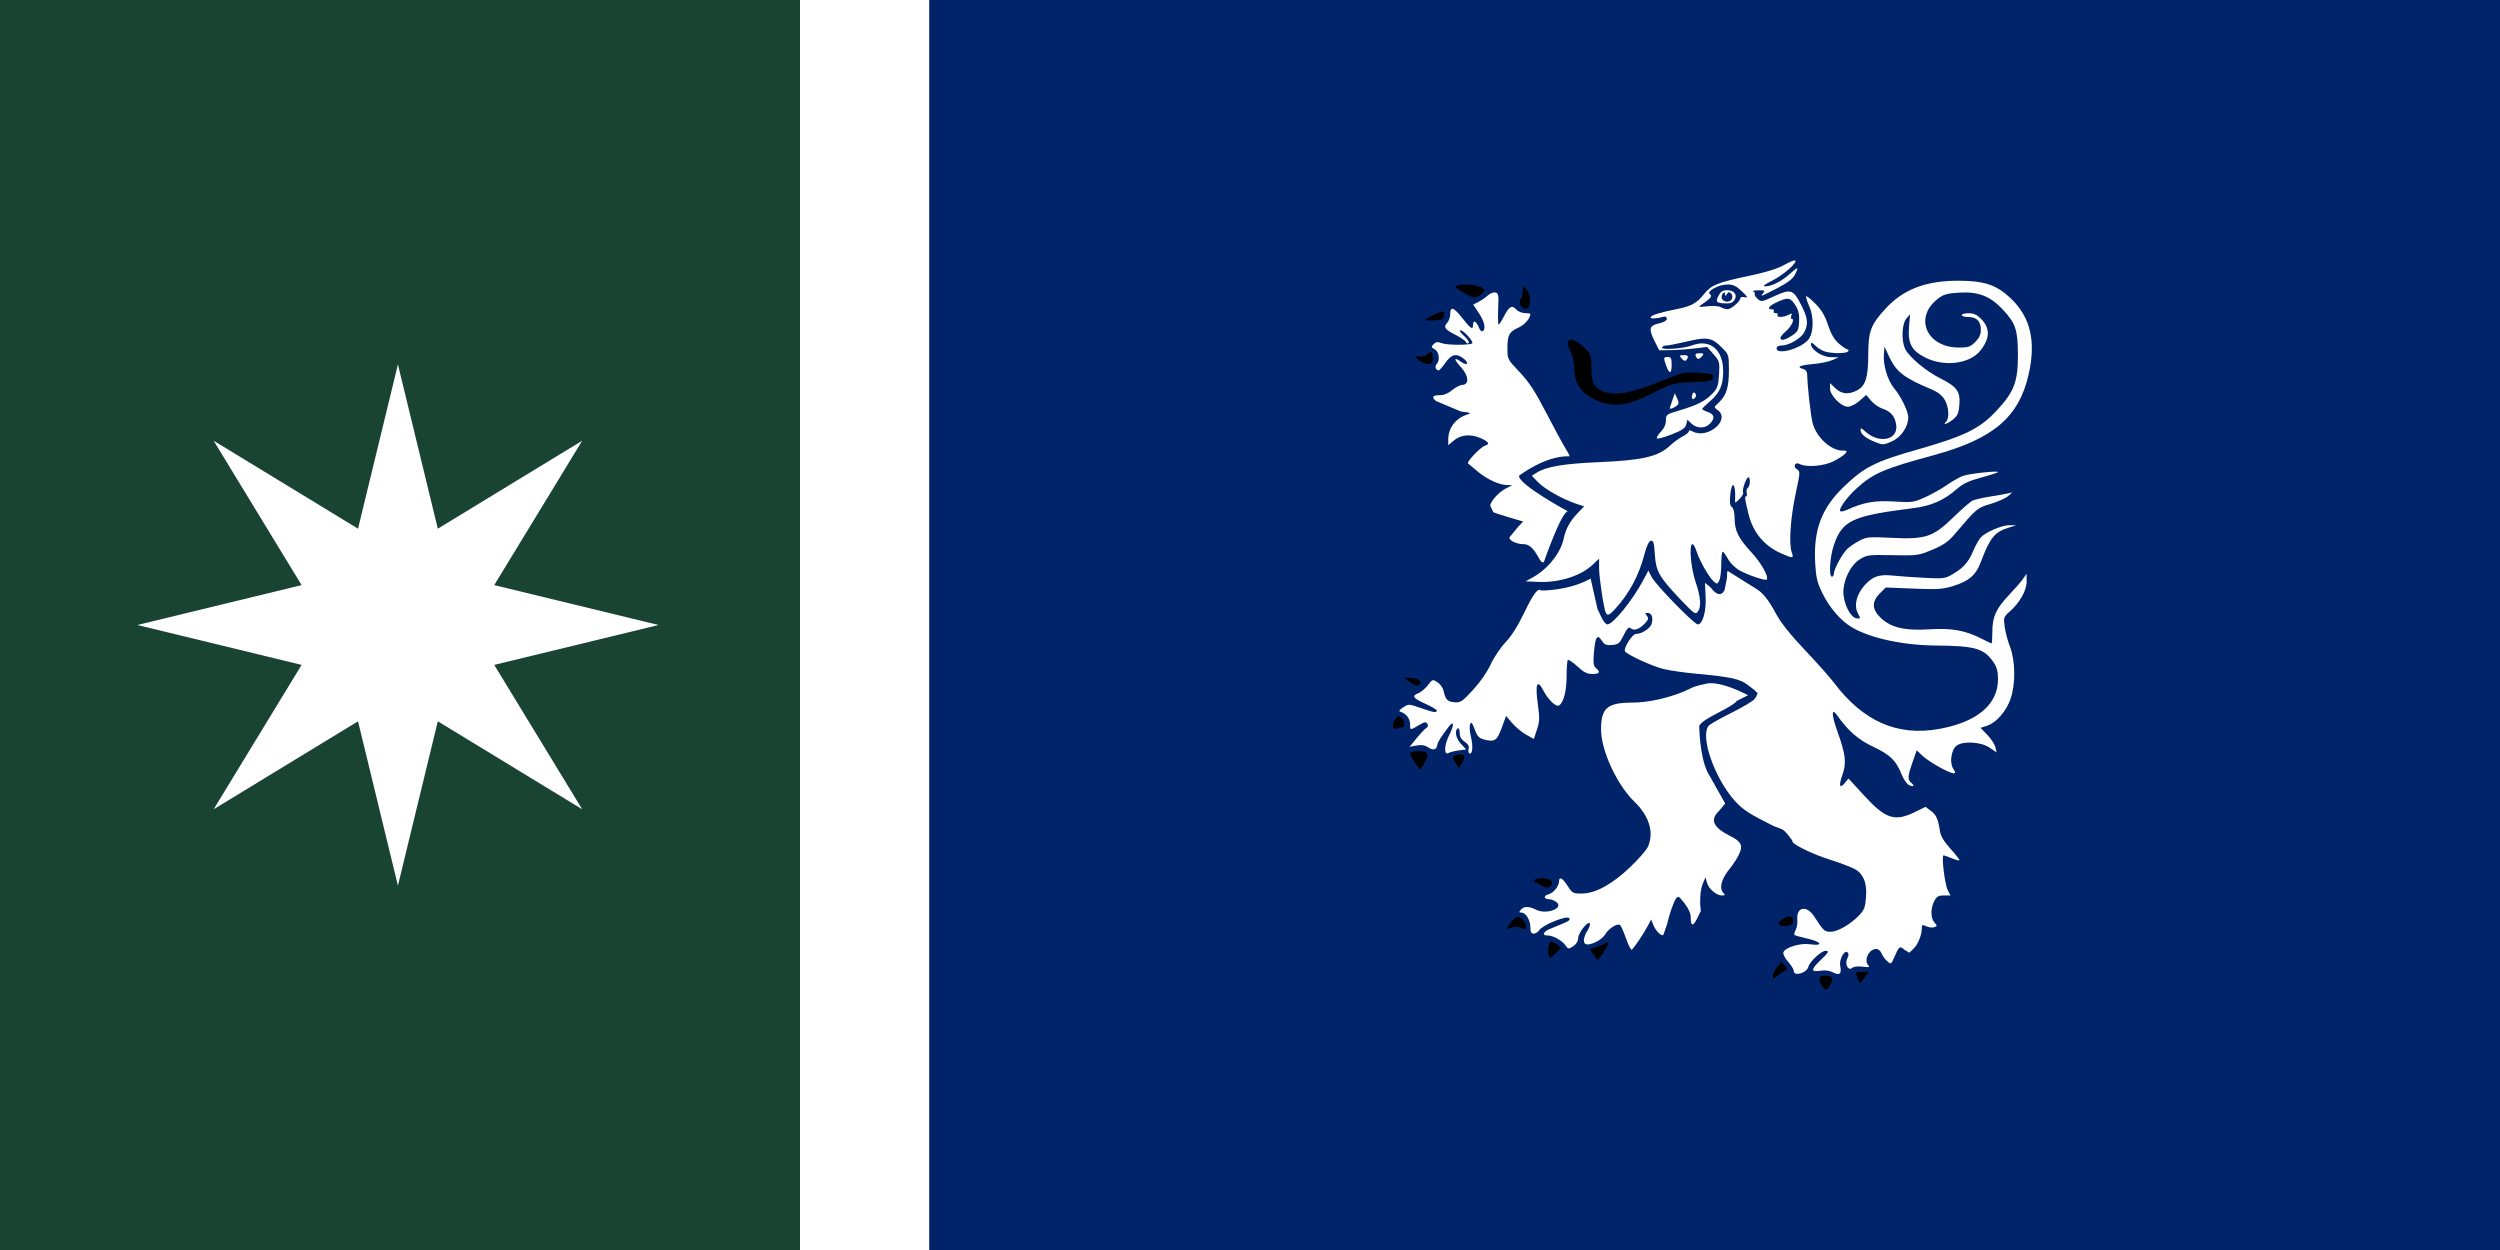 <?xml version="1.0" encoding="UTF-8"?><svg xmlns="http://www.w3.org/2000/svg" viewBox="0 0 1200 600"><rect x="0" y="0" width="1200" height="600" fill="#808080" stroke="none"/><defs><style>.cls-1,.cls-2,.cls-3,.cls-4{stroke-width:0px;}.cls-2{fill:#002369;}.cls-3{fill:#fff;}.cls-4{fill:#194333;}</style></defs><g id="Layer_1"><path class="cls-2" d="m446,0h754v600H446V0Z"/><path class="cls-4" d="m0,0h384v600H0V0Z"/><rect class="cls-3" x="384" width="62" height="600"/></g><g id="Layer_3"><path class="cls-1" d="m879.05,469.01c-1.53-.97-4.98-.85-5.63.2-.62,1,1.1,4.7,2.64,5.71.59.38,1.63-.57,2.52-2.29,1.12-2.15,1.24-3.12.47-3.62h0Z"/><path class="cls-1" d="m894.94,469.23l1.96-2.75h-3.19c-3.17,0-3.19.02-2.16,2.75.57,1.51,1.12,2.75,1.24,2.75.1,0,1.07-1.24,2.15-2.75h0Z"/><path class="cls-1" d="m857.58,465.56c.54,0,.21-.86-.74-1.91l-1.72-1.91-2.08,2.42c-1.15,1.33-2.08,3.26-2.08,4.28,0,1.76.15,1.73,2.81-.51,1.56-1.3,3.27-2.37,3.81-2.37h0Z"/><path class="cls-3" d="m739.69,283.43c-1.41-1.41-3.73,1.63-7.93,10.4-3.11,6.5-6.19,11.39-9.14,14.51-2.45,2.59-5.66,7.38-7.13,10.63-1.63,3.59-4.94,8.37-8.42,12.15-5.24,5.69-6.03,6.21-8.97,5.96-3.35-.29-4.31-1.31-5.19-5.53-.29-1.38-1.59-3.2-2.89-4.05-2.31-1.52-2.41-1.49-4.69,1.43-1.27,1.64-3.3,3.35-4.5,3.8-3.36,1.28-2.63,2.4,3.33,5.07,3.03,1.36,5.5,2.82,5.5,3.26,0,1.2-1.41.97-7.73-1.23-5.69-1.98-5.82-1.99-8.4-.3-1.91,1.25-2.25,1.84-1.26,2.14,2.65.82,4.56,3.25,4.56,5.82,0,3.12-.05,3.11,4.16.63,2.76-1.63,3.49-1.75,4.13-.71.5.81.35,1.52-.41,1.95-.66.37-2.75,2.57-4.66,4.89l-3.45,4.22,3.33-.62c2.41-.45,3.97-.2,5.71.94,2.44,1.6,3.96,1.08,4.34-1.48.17-1.2,1.68-3.56,5.33-8.4,2.64-3.5,2.83-1.03.3,3.96-2.47,4.88-2.59,10.01-.2,8.53.62-.39,2.74-.92,4.73-1.19l3.61-.49-2.46-2.65c-2.47-2.67-3.25-6.37-1.55-7.42.53-.33.92.57.92,2.13,0,1.89.71,3.16,2.38,4.25,1.61,1.06,2.23,2.12,1.91,3.31-.25.97-.11,1.97.31,2.23,1.49.92,1.95-3.36.82-7.73-.62-2.43-.82-5.2-.45-6.14.56-1.4.97-.97,2.23,2.4,1.31,3.51,2.04,4.25,4.86,4.95,4.79,1.19,5.89.4,8.16-5.83l2.03-5.57,2.95,3.45c1.63,1.9,4.63,4.39,6.67,5.52l3.71,2.08,1.5-4.51c1.3-3.92,1.35-5.55.39-12.43-1.33-9.5-.25-12.05,2.68-6.34,2.27,4.43,6.09,8.08,7.52,7.2,2.18-1.35,3.64-6.93,3.64-14.01,0-3.96.27-7.48.6-7.81.33-.33,2.38,1.05,4.56,3.06,3.05,2.81,4.7,3.65,7.19,3.65,3.51,0,4.06-.91,1.74-2.85-1.22-1.01-1.4-2.4-.95-7.58.63-7.49,1.57-8.91,3.74-5.6,1.29,1.98,2.15,2.34,4.95,2.11,3.03-.25,3.62-.75,5.55-4.65,1.71-3.44,2.44-4.16,3.4-3.36,1.6,1.33,4.18.45,6.79-2.33,1.75-1.86,1.91-2.49.95-3.65-.96-1.16-.9-1.4.35-1.4,1.91,0,2.75,2.09,2.01,5.03-.59,2.33-4.67,5.05-7.6,5.06-1.78.01-6.12,6.95-5.24,8.37.97,1.57,12.93,7.08,18.33,8.43,2.98.75,10.58,1.83,16.88,2.4,15.44,1.41,19.96,2.41,23.68,5.25l3.16,2.41,1.61,1.58c-.39,1.14-.94,2.19-1.6,2.93-.9,1.01-5.76,3.88-10.8,6.4-5.04,2.52-9.88,5.22-10.78,6-4.9,4.33,2.28,25.43,12.43,36.56,3.79,4.14,6.78,6.07,18.38,11.87,0,0,2.2.87,3.96,1.51,1.76.64,5.14,5.59,5.14,5.59-1.16,1.16,8.99,6.23,18.45,9.21,5.67,1.79,11.35,4.06,12.62,5.06,3.4,2.68,4.68,6.58,4.22,12.89-.33,4.52-.88,6.02-3.08,8.37-4.12,4.4-10.47,8.12-13.83,8.12-3.06,0-3.49-.4-7.95-7.33-3.53-5.51-8.61-4.67-8.1,1.33.15,1.72-.2,4.01-.79,5.1-.58,1.09-.85,2.18-.6,2.43.25.25,3.17,1.07,6.49,1.83,6.79,1.55,7.46,3.62.84,2.63-4.55-.68-11.73,1.5-12.63,3.84-.3.79.65,2.71,2.23,4.51,1.52,1.73,2.75,3.74,2.75,4.48,0,2.76,6.24,1.01,6.98-1.96.63-2.48,6.17-7.69,8.18-7.69s1.68.67-2.32,4.48c-4.71,4.48-4.75,5.8-.13,5.06,2.35-.37,4.42-.1,6.18.82,3.13,1.64,4.17.66,3.39-3.2h0c-.6-3.03,2.09-7.9,3.55-6.44.61.61.57,1.56-.11,2.85-1.43,2.68.35,6.25,2.31,4.62.8-.67,2.79-.9,5.09-.59,2.78.37,3.5.24,2.75-.52-2.45-2.45.14-8,3.72-8,.94,0,2.07.93,2.5,2.06.43,1.14,1.65,2.84,2.71,3.79,1.9,1.71,1.92,1.7,3.74-2.52,1.99-4.64,2.39-4.9,4.59-2.91l2.35,1.4,2.02-1.99c1.87-1.56,3.93-6.46,3.93-9.41,0-2.1.19-2.21,2.23-1.28,1.23.56,2.93.75,3.79.42,1.45-.56,1.45-.72.07-2.26-1.88-2.08-1.93-6.73-.1-10.26,1.14-2.21,1.98-2.71,4.6-2.71h3.21l-1.35-2.61c-1.41-2.71-3.08-16.64-2.01-16.64.34,0,2.11.63,3.94,1.39,1.83.76,3.49,1.21,3.7,1,.21-.21-1.69-2.67-4.22-5.47-3.23-3.57-4.76-6.11-5.13-8.56-.92-5.92-1.76-7.81-4.39-9.77l-2.53-1.88-5.05,2.48c-9.69,4.75-14.12,3.34-24.31-7.77l-7.63-8.32-1.69,2.08c-2.52,3.12-3.1,1.43-1.26-3.7,2.07-5.77,1.62-9.89-2.3-20.79-2.99-8.31-3.01-11.97-.04-7.72,5.03,7.22,10.04,11.56,17.3,14.97,8.05,3.8,10.86,6.56,13.57,13.36.86,2.16,2.37,4.36,3.36,4.89,2.27,1.21,3.07.55,1.21-1-1.87-1.56-1.78-3.11.6-9.88l2.01-5.74,2.81,2.66c3.01,2.87,12.78,8.36,14.87,8.36,1.03,0,1-.4-.16-2.17-1.91-2.91-.93-9.3,1.7-11.15,3.26-2.28,11.65-1.74,15.7,1l3.45,2.34-.63-2.57c-.35-1.41-2.09-4.07-3.87-5.9l-3.23-3.34,3.23-1.07c4.39-1.45,9.19-7.01,11.22-12.99,2.4-7.05,2.27-18.07-.3-24.79-1.1-2.86-2.26-7.25-2.59-9.75-.58-4.33-.46-4.69,2.38-7.18,4.84-4.24,8.23-10.24,8.17-14.48l-.05-3.72-1.54,2.29c-.85,1.26-3.91,4.79-6.8,7.84-6.33,6.68-8.06,10.49-8.06,17.79,0,3.04-.17,5.53-.37,5.53s-2.37-1.02-4.81-2.27c-7.84-4.01-14.33-5.17-25.1-4.5-11.82.74-18.29-.79-23.27-5.48-4.29-4.04-4.43-7.8-.45-11.78l2.82-2.82,13.3.54c11.62.47,14.04.31,19.13-1.26,7.54-2.33,10.86-5.2,13.2-11.45,4.28-11.47,6.64-14.44,13.03-16.43l3.96-1.24-3.21-.05c-3.63-.06-11.59,3.37-13.91,5.99-.84.96-2.42,3.8-3.49,6.32-2.35,5.5-4.67,8.12-9.85,11.17-3.68,2.17-4.4,2.25-13.75,1.77-5.42-.29-12.26-.78-15.19-1.09-6.41-.68-9.67.47-13.43,4.75-3.84,4.38-5.11,9.59-3.21,13.24,1.44,2.79,1.43,2.83-.66,2.53-2.9-.41-6.25-7.18-6.24-12.63.02-6.01,3.52-12.98,7.91-15.7,3.34-2.08,4.24-2.19,15.7-1.96,11.81.24,12.37.16,19.02-2.6,5.37-2.24,7.69-3.84,10.75-7.42,10.82-12.7,10.71-12.6,17.33-14.61,3.47-1.05,7.22-2.73,8.35-3.72l2.05-1.81-2.29.53c-1.26.29-5.18.98-8.71,1.55-3.53.56-7.24,1.43-8.25,1.95-1.01.51-5.15,4.14-9.2,8.06-9.71,9.4-13.27,10.56-29.77,9.73-10.54-.53-11.79-.42-15.13,1.34-2.01,1.06-4.61,2.81-5.79,3.89-2.39,2.18-6.56,9.82-6.56,12.02,0,.77-.41,1.41-.91,1.41-1.59,0-1-9.56.93-15.18,4.09-11.87,8.76-14.04,38.23-17.74,8.51-1.07,14.41-3.65,20.64-9.05,3.16-2.73,5.86-4.01,12-5.66,4.36-1.17,7.93-2.34,7.93-2.59,0-.74-13.43.7-16.69,1.8-1.66.55-5.08,2.47-7.59,4.24-2.52,1.78-7.26,4.46-10.54,5.95-5.72,2.6-6.33,2.68-15.13,2.14-9.24-.58-14.69.4-22.68,4.06-1.39.63-2.77.9-3.08.6-.98-.98,3.27-6.86,8.14-11.24,7.81-7.01,12.96-9.22,36.42-15.58,28.92-7.85,41.18-18.26,45.86-38.95,3.59-15.88.84-27.46-8.65-36.44-6.83-6.46-12.68-8.42-25.17-8.42-15.65,0-26.45,4.16-34.95,13.46-7.08,7.72-8.21,10.78-8.24,22.09-.02,10.92-1.3,14.97-5.4,17.09-4.1,2.12-7.44,1.79-10.38-1.03l-2.57-2.47v2.56c0,3.34,5.32,8.78,8.58,8.78,1.32,0,3.76-1.24,5.57-2.83l3.23-2.83,2.33,2.77c1.28,1.52,3.71,3.23,5.4,3.79,3.98,1.32,5.99,3.61,6.63,7.6,1.23,7.54-8.25,9.56-15.03,3.2-1.61-1.51-2.06-1.63-2.06-.54,0,1.93,2.51,4,7.04,5.8,3.64,1.45,4.02,1.44,7.95-.3,4.45-1.97,7.92-7.05,7.92-11.6,0-2.82-3.56-10.11-6.86-14.02-2.98-3.54-5.25-11.02-4.86-16.05l.29-3.84,2.37,5.07c3.3,7.06,7.22,10.06,20.27,15.46,2.8,1.17,4.98,2.86,6.18,4.83,2.06,3.38,2.47,8.95.77,10.65-1.95,1.94.55,1.16,3.3-1.04,2.21-1.76,2.73-2.97,3.07-7.1.51-6.31-1.2-8.68-9.15-12.64-6.6-3.28-14.78-10.07-16.76-13.91-2.02-3.88-1.77-12.08.44-14.74l1.8-2.17-.49,5.96c-.65,8.1,1.14,11.51,7.82,14.89,9.07,4.59,21.4,3.02,26.43-3.37,4.68-5.96,4.76-10.77.23-15.3-1.91-1.91-3.52-2.63-5.9-2.63-1.81,0-3.28.41-3.28.91s1.42.92,3.14.92c4.01,0,6.02,2.03,6.02,6.09,0,2.33-.74,3.95-2.68,5.89-2.32,2.32-3.36,2.68-7.82,2.68-15.61,0-21.82-14.5-10.06-23.48,2.74-2.09,4.42-2.56,10.35-2.9,9.01-.52,14.73,1.71,20.66,8.05,6.24,6.67,7.29,9.75,7.34,21.54.06,13.08-1.74,17.92-10.02,26.85-8.16,8.82-15.44,12.42-38.04,18.84-20.48,5.82-25.48,8.33-35.43,17.84-10.78,10.31-14.73,20.83-13.81,36.87.39,6.89.96,9.24,3.48,14.35,3.49,7.07,8.79,13.18,14.19,16.35,8.95,5.25,24.52,8.6,40.53,8.72,18.63.14,22.9,1.41,27.49,8.16,1.51,2.21,2.06,4.36,2.06,7.97,0,12.12-9.88,20.52-28.09,23.87-20.13,3.69-36.65-3.55-50.69-22.2-1.89-2.52-8.14-9.54-13.89-15.61-7.05-7.44-11.55-13.1-13.87-17.41-3.64-6.79-6.38-10.21-9.77-12.18l-13.45-8.41c-.2,0-.37,1.61-.37,3.57l-1.14,5.62c-2.49,5-6.66-1.29-6.66-1.29l-2.75-2.2.33,6.59c.36,7.04-1.42,13.37-3.75,13.37-1.73,0-20.26-19.03-22.17-22.77l-1.57-3.07-2.36,4.44c-5.22,9.84-14.58,21.4-17.31,21.4-.72,0-2-1.55-2.87-3.44-.85-1.89-1.68-3.61-1.83-3.83l-3.33-14.73c-10.78,6.04-23.86,5.74-23.86,5.74Z"/><path class="cls-1" d="m771.09,454.85c1.37-2.61,1.33-3.49-.09-2.36-.64.5-2.69,1.4-4.56,2.01l-3.42,1.1,1.95,2.64,1.95,2.63,1.56-2.01c.85-1.11,2.03-2.91,2.61-4.01h0Z"/><path class="cls-1" d="m747.35,453.42c-1.1-.89-2.32-1.61-2.71-1.61-1.08,0-1.98,4.49-1.32,6.58.56,1.75.72,1.71,3.31-.76l2.71-2.6-1.99-1.61h0Z"/><path class="cls-3" d="m800.15,443.83c1.06-4.79,3.2-10.99,4.34-12.54,1-1.38,1.44-1.13,4.1,2.32,1.95,2.54,2.97,4.89,2.97,6.85,0,4.28,1.12,4.39,3.11.3l1.72-3.54-.32-3.28.08-3.67c.04-2.01.62-4.9,1.29-6.41l1.21-2.75.68,2.54c.8,2.99,4.51,6.17,7.19,6.17,1.48,0,1.65-.25.8-1.1-2.32-2.32-1.11-6.9,3.21-12.08,1.21-1.46,3.02-4.24,4.01-6.2,2.27-4.45,1.4-6.43-3.99-9.13-8.38-4.21-9.92-7.79-5.27-12.24l2.81-3.4-8.48-15.03c-3.84-7.83-3.98-22.12-3.98-22.12.38-1.43,3.26-3.43,9.87-6.81,5.25-2.7,8.17-4.77,8.12-5.28l5.44-2.69s-13.62-7.58-20.77-5.41c-1.06.32-4.06.71-6.6,1.99-8.08,4.1-19.65,6.94-28.22,6.94-11.96,0-14.97,2.6-14.97,12.87s7.77,26.74,15.96,34.63c7.13,6.88,9.52,14.63,6.63,21.5-.68,1.62-4.52,6.07-8.53,9.89-8.78,8.37-16.83,12.76-23.36,12.76-4.16,0-4.55-.21-6.74-3.67-2.38-3.77-4.12-4.73-4.12-2.26s-2.72,5.72-5.12,6.32c-2.48.62-2.17,2.35.42,2.35.88,0,2.39.57,3.34,1.27,4.07,2.97-4.68,6.32-9.72,3.72-3.31-1.71-5.82-1.7-7.25.04-.94,1.12-.88,1.37.29,1.37,2.1,0,4.29,3.62,4.29,7.08,0,2.25.4,3,1.61,3,.88,0,2.07-.75,2.64-1.65,1.53-2.45,13-7.12,14.29-5.83.76.75.08,1.42-2.58,2.51-1.98.82-4.94,2.05-6.58,2.72-3.34,1.38-3.95,3.16-1.1,3.16,2.62,0,6.91,2.36,8.55,4.71,1.32,1.89,1.49,1.91,3.72.45,1.43-.94,2.34-2.39,2.34-3.73,0-2.44,4.29-8.13,5.55-7.35.44.27,0,1.82-.99,3.44-1.9,3.11-2.31,5.73-1.04,6.52,1.81,1.11,7.83-1.78,9.47-4.55,1.68-2.85,5.72-5.42,7.14-4.55.41.25,1.69,3.12,2.84,6.38,1.14,3.25,2.41,5.72,2.8,5.48.39-.24,1.97-2.31,3.51-4.59h0c1.54-2.28,3.47-5.43,4.28-7.01l1.48-2.86,1.12,2.68c1.26,2.99,3.89,5.55,4.79,4.65l1.71-4.91Z"/><path class="cls-1" d="m729.76,445.34c2.91,1.33,3.55.68,2.21-2.25-1.61-3.54-3.78-3.89-6.26-1-2.7,3.14-2.79,4.64-.2,3.25,1.46-.78,2.53-.78,4.25,0h0Z"/><path class="cls-1" d="m860.48,443.02c1.23-3.19-2.16-4.26-5.1-1.61-2.45,2.22-2.06,3.06,1.43,3.06,2,0,3.31-.52,3.66-1.46h0Z"/><path class="cls-1" d="m744.51,424.94c2.08-2.5-3.26-4.47-7.6-2.8-1.14.44-.8.92,1.53,2.18,3.78,2.04,4.82,2.14,6.07.63h0Z"/><path class="cls-1" d="m683.96,365.64c1.81-3.65,1.81-3.69.04-4.64-1.63-.88-7.17-.36-7.17.67,0,1.3,4.23,7.66,5.09,7.66.12,0,1.04-1.66,2.04-3.69h0Z"/><path class="cls-1" d="m702.01,365.72c1.6-3.1.69-4.2-2.79-3.32-2.18.55-2.21.65-.84,3.3.78,1.5,1.6,2.72,1.83,2.72s1.04-1.21,1.81-2.7h0Z"/><path class="cls-1" d="m672.78,349.17c1.76,0,1.64-3.15-.18-4.67-1.26-1.04-1.67-.96-2.75.52-1.8,2.45-1.69,5.41.17,4.7.8-.31,2.03-.56,2.75-.56h0Z"/><path class="cls-1" d="m681.31,326.59c-.57-.69-2.49-1.25-4.27-1.25h-3.23l3.12,2.15c2.16,1.49,3.47,1.88,4.27,1.26.86-.68.9-1.21.11-2.15h0Z"/><path class="cls-3" d="m775.02,292.58c7.1-7.77,11.6-16.14,14.39-26.8,1.01-3.85,2.08-6.04,3.02-6.22,1.2-.23,1.54.94,1.9,6.61.52,8.15,2.02,10.75,12.59,21.88,6.22,6.54,6.94,7.05,8.02,5.57,1.78-2.44,1.44-6.89-1.1-14.47-2.3-6.84-3.19-17.96-1.44-17.96.47,0,1.34,1.55,1.94,3.43,1.43,4.49,5.85,12.29,8.11,14.34,1.71,1.55,1.83,1.54,2.77-.23.54-1.02.99-4.55.99-7.87s.31-6.02.68-6.01c.37,0,1.51,1.54,2.52,3.41,1.02,1.9,3.45,4.33,5.5,5.5,3.87,2.2,12.41,5.1,13.08,4.43,1.21-1.21-2.59-8.01-7.32-13.09-6.26-6.74-8.06-10.39-8.06-16.39,0-2.6-.51-4.68-1.29-5.3-.95-.74-1.16-2.3-.8-5.83.76-7.42,2.72-5.6,2.33,2.18-.09,1.9-.04,1.89,2.14-.29,1.24-1.23,2.01-2.62,1.71-3.1-.65-1.06,1.5-7.27,2.52-7.27,1.11,0,.87,4.39-.27,5.09-.54.34-.79,1.4-.54,2.35.25.95.12,1.73-.29,1.73-.77,0-.61,1.15,1.11,8.25,2.21,9.08,7.5,15.46,15.87,19.16,5.62,2.49,6.01,2.43,4.89-.77-1.41-4.06-.52-16.69,2-28.31,2.1-9.68,2.14-10.43.68-11.25-2.22-1.24-1.11-3.84,1.13-2.64,3.23,1.73,11.66,1.05,16.32-1.32,2.41-1.22,4.93-2.87,5.58-3.66,1.04-1.25.88-1.45-1.25-1.45-5.58,0-12.52-6.31-14.34-13.05-.95-3.49-2.57-17.86-2.65-23.47-.03-1.36-.71-2.32-1.87-2.63-3.5-.92-1.79-1.84,4.43-2.36,3.44-.28,7.66-1.14,9.39-1.89l3.14-1.37-3.82-.08c-4.13-.08-9.47-3.59-9.47-6.24,0-1.04.6-.81,2.31.88,1.26,1.27,3.58,2.56,5.15,2.88,4.32.86,9.77.68,10.41-.35.31-.51.14-.91-.37-.91s-2.37-1.26-4.11-2.79c-2.26-1.98-3.76-4.57-5.21-8.94-1.48-4.48-3.11-7.23-6.03-10.18-2.2-2.21-4.21-3.83-4.46-3.57-.24.25.42,2.43,1.5,4.85,2.39,5.42,2.1,13.1-.63,16.16-3.82,4.3-15.05,7.29-15.05,4.01,0-.86.87-1.38,2.33-1.38,3.58,0,9.39-3.38,10.94-6.38,2.03-3.93,1.73-6.75-1.35-12.86-3.88-7.69-5.07-8.11-12.87-4.51-6.16,2.84-6.45,2.89-8.19,1.31-.99-.9-1.61-1.96-1.37-2.35.24-.39-.08-.92-.7-1.18-.64-.25.44-.5,2.39-.54,3.21-.06,3.43.08,2.3,1.45-1.49,1.8-1.35,1.75,7.2-2.67,4.46-2.31,7.07-4.31,8.02-6.13,2.14-4.13,1.72-4.22-2.37-.52-4.04,3.64-8.69,5.97-11.93,5.97-1.3,0-.08-.96,3.42-2.71,5.32-2.66,12.21-8.65,11.16-9.71-.29-.29-2.74.69-5.43,2.19-3.26,1.8-8.89,3.55-16.82,5.2-15.11,3.16-18.13,4.4-21.64,8.82-3.45,4.35-6.01,5.74-13.19,7.17-8.18,1.63-12.37,2.97-12.37,3.94,0,.79,2.71.65,6.41-.34.78-.21,1.38.24,1.38,1.01,0,.87-1.42,1.69-3.9,2.24-4.64,1.03-4.96,2.59-1.83,8.79l2.06,4.09,5.5-.08c3.03-.04,8.19-.4,11.49-.8l5.99-.72,3.05,3.46c2.91,3.32,3.03,3.72,2.69,9.71-.31,5.42-.72,6.62-3.07,9.11-3.42,3.6-7.35,5.63-15.79,8.13-6.42,1.91-6.64,2.06-6.64,4.86,0,1.88-.85,3.78-2.46,5.45-1.35,1.41-2.17,2.84-1.84,3.18.34.34,3.51-.52,7.04-1.91,5.04-1.98,6.55-3.01,7-4.78l.56-2.27,2.01,1.89c2.54,2.4,6.4,2.42,8.76.06,2.59-2.59,2.28-4.53-.92-5.64-1.51-.53-2.75-1.19-2.75-1.47s1.7-1.97,3.79-3.75c4.66-3.99,6.29-7.72,6.29-14.36,0-10.47-6.34-15.69-15.05-12.38-3.92,1.49-14.27,2.26-14.27,1.07,0-.58.85-1.04,1.89-1.04s5.57-.87,10.05-1.94c9.68-2.3,11.89-1.93,16.63,2.81,3.48,3.48,3.5,3.53,3.5,10.97,0,8.26-1.25,12.2-4.91,15.58-2.36,2.17-2.37,2.24-.58,3.49,6.58,4.61-4.62,14.25-11.98,10.31-1.18-.63-1.77-.64-1.77-.02,0,.51-1.34,1.6-2.98,2.43-1.64.82-4.42,2.86-6.18,4.52-5.45,5.14-13.2,6.94-33.45,7.8-17.47.73-25.89,2.15-30.57,5.17l-2.16,1.39,3.07,3.2c3.12,3.25,12.08,8.26,18.51,10.34l3.52,1.14-3.19,3.34c-3.64,3.8-5.62,7.42-6.61,12.04-1.52,7.15-7.68,14.82-15.24,18.94l-3.08,1.68,6.13.27c10.06.44,20.39-2.85,26.18-8.34l2.98-2.82v4.64c0,4.59,2.35,19.99,3.29,21.51.8,1.3,1.75.91,4.17-1.74h0Z"/><path class="cls-3" d="m821.1,272.97c-1.94-3.75-3.03-19.41-1.42-20.41.73-.45,1.04,1.08,1.05,5.14.01,3.18.64,8.42,1.4,11.65,1.59,6.75,1.24,8-1.02,3.62h0Z"/><path class="cls-3" d="m782.25,238.45c-.07-2.51,1.9-4.64,5.23-5.68,1.9-.59,4.36-2.15,5.47-3.47,2.5-2.97,3.73-2.12,1.61,1.11-.9,1.38-3,2.75-5.05,3.3-1.98.53-4.31,2.03-5.37,3.44-1.02,1.38-1.87,1.96-1.89,1.3h0Z"/><path class="cls-2" d="m854.62,162.16c0-.54,1.19-1.97,2.63-3.19,2.61-2.19,4.37-5.91,2.81-5.91-.45,0-.55-.67-.23-1.49.48-1.25.27-1.32-1.35-.45-2.37,1.27-6.01,1.34-5.24.1.31-.5-.1-.91-.92-.91s-1.23-.41-.92-.92c.32-.5-.08-.92-.86-.92-2.76,0-1.38-1.77,2.88-3.65,5.06-2.24,6.06-2,8.55,2.02,1.34,2.18,1.79,4.26,1.6,7.56-.22,4.03-.6,4.79-3.36,6.65-3.34,2.25-5.59,2.7-5.59,1.12h0Z"/><path class="cls-3" d="m819.8,151.02c0-1.76,3.9-2.68,6.59-1.57,2.3.96,3.15.9,5.24-.33,1.88-1.12,3.6-1.31,7.02-.82l4.52.65-3.03,1.27c-2.24.93-3.3.99-4.06.23-.76-.76-1.39-.74-2.38.1-1.44,1.19-13.9,1.62-13.9.47h0Z"/><path class="cls-2" d="m825.92,147.44c-.95-.56-3.68-.73-6.42-.42-4.01.46-4.49.37-3.04-.61,4.75-3.21,5.66-4.31,4.32-5.18-1.96-1.29,4.13-4.67,8.42-4.68,2.72,0,4.18.7,6.88,3.28,2.89,2.77,3.09,3.22,1.36,2.83-1.13-.25-2.06-.06-2.06.42,0,1.52-4.43,5.37-6.15,5.35-.91-.02-2.39-.46-3.31-1h0Z"/><path class="cls-3" d="m832.66,143.83c1.35-2.53-.32-4.53-3.79-4.53-1.97,0-2.96.67-4,2.68-1.57,3.04-1.04,3.55,3.82,3.66,2.09.05,3.24-.48,3.96-1.82h0Z"/><path class="cls-2" d="m826.52,143.36c-.31-.79-.08-1.9.48-2.47.78-.77,1.05-.7,1.06.29.01,1.13.14,1.13.88-.04.65-1.05,1.11-1.12,1.94-.29,1.52,1.52.34,3.95-1.92,3.95-1.04,0-2.14-.65-2.44-1.44h0Z"/><path class="cls-3" d="m701.12,197.51c5.22.66,5.36.74,2.75,1.61-5.22,1.73-8.71,6.42-8.71,11.71v2.88l2.82-2.37c3.36-2.83,8.33-3.14,13.18-.83,3.66,1.74,4.05,2.66,1.48,3.47-1.97.63-8.72,7.72-8.01,8.43l4.93,4.16c4.45,3.58,10.05,6.16,13.55,6.24l2.75.06-3.36,1.78c-3.26,1.72-7.18,6.14-7.18,8.08l1.46,3.11c.46.28,3.86,1.4,7.58,2.5l6.75,2-2.4,2.5-4.22,5.15c0,1.58,3.51,3.21,6.93,3.21,2.51,0,4.66,1.95,7.08,6.41,1.14,2.12,1.93,2.74,2.6,2.07,0,0,8.22-23.78,11.45-24.26,0,0-23.84-12.88-23.42-17.07,0,0,12.66-9.8,24.21-9.32.26.01-.52-1.59-1.75-3.53-1.23-1.95-5.42-9.68-9.32-17.19-5.53-10.64-8.38-14.99-12.9-19.75-5.73-6.02-5.81-6.17-5.81-11.29,0-6.48.81-7.99,5.34-10.04,2.95-1.33,5.66-4.45,5.66-6.53,0-.23-1.17-.41-2.61-.41s-3.34-.82-4.26-1.83c-2.01-2.22-3.4-1.35-6.04,3.83-.97,1.92-2.02,3.5-2.32,3.5s-.39-3.39-.21-7.54c.29-6.74.15-7.57-1.36-7.87-.93-.18-2.58.48-3.66,1.47-1.09.99-3.11,2.37-4.48,3.07l-2.5,1.27,2.73,4.11c2.75,4.16,3.49,7.66,1.81,8.69-.5.32-1.3-.44-1.77-1.69-1.15-3.03-2.81-3.95-2.81-1.57,0,2.86-1,2.25-5.32-3.22-4.11-5.2-5.67-5.63-5.67-1.55,0,1.32-.67,3.12-1.47,4.01-1.9,2.11-1.17,3.12,4.2,5.85,2.44,1.24,4.62,2.77,4.85,3.42.22.65.78.83,1.23.41.46-.43-.5-1.94-2.18-3.44-1.71-1.53-2.43-2.67-1.69-2.67,1.48,0,6.41,5.46,5.63,6.23-.97.97-11.98.95-14.52-.02-2.06-.79-2.87-.7-4,.44-1.29,1.28-1.24,1.52.51,2.46,2.13,1.14,2.67,5.37.92,7.12-1.03,1.03-.4,3.01.95,3.01.41,0,1.88-1.65,3.28-3.66,2.88-4.15,5.41-4.7,8.83-1.91,2.71,2.19,1.67,3.54-1.19,1.55-3.67-2.58-3.84-1.58-.36,2.26,3.93,4.34,4.31,8.56.8,8.74-1.11.05-3.3,1.19-4.88,2.52-1.88,1.58-3.96,2.42-6.02,2.42-3.42,0-3.95.93-1.66,2.83l11.81,4.96Z"/><path class="cls-3" d="m804.57,194.94c1.4-1.02,1.46-1.53.48-3.69l-1.14-2.5-1.21,3.46c-.66,1.9-1.21,3.56-1.22,3.69-.04.62,1.65.1,3.09-.95h0Z"/><path class="cls-1" d="m783.2,193c2.31-.7,7.67-3.04,11.92-5.2,7.31-3.72,8.23-3.96,17.06-4.32,7.29-.3,9.45-.69,9.88-1.79.79-2.07.23-2.29-7.08-2.76-6.22-.4-7.34-.17-15.83,3.32-16.56,6.79-24.85,8.19-30.69,5.16-3.72-1.93-4.56-3.97-4.56-11.07,0-6-.09-6.25-3.71-9.68-5.91-5.63-9.68-4.51-6.41,1.9,1.06,2.07,1.87,5.45,1.87,7.76,0,7.77,2.97,12.22,10.54,15.79,5.25,2.47,10.83,2.76,17.02.89h0Z"/><path class="cls-3" d="m813.89,190.55c.34-.55.21-1.4-.29-1.89-.58-.58-1.07-.24-1.39.99-.52,1.99.62,2.6,1.68.9h0Z"/><path class="cls-3" d="m802.39,175.04c0-3.05-.31-3.66-1.84-3.66-2.14,0-2.19.26-.73,4.29,1.48,4.1,2.57,3.84,2.57-.62h0Z"/><path class="cls-2" d="m822.54,176.17c0-.39-.66-1.66-1.47-2.82l-1.47-2.1-2.21,2.08c-2.05,1.93-2.31,1.97-3.73.56-1.41-1.41-1.58-1.41-2.62.02-.94,1.28-1.51,1.35-3.51.44-1.97-.9-2.39-.86-2.39.23,0,1.03,1.79,1.39,8.02,1.63,4.41.17,8.33.39,8.71.49.37.11.68-.13.68-.52h0Z"/><path class="cls-1" d="m687.66,172.92c.18-.91.07-2.3-.23-3.1-.5-1.29-.75-1.27-2.34.17-1.03.94-2.56,1.41-3.65,1.13-2.7-.71-2.29.89.66,2.5,3.13,1.71,5.15,1.45,5.56-.7h0Z"/><path class="cls-3" d="m810.04,171.84c.39-1-.11-1.38-1.85-1.38-2,0-2.19.22-1.23,1.38.63.75,1.45,1.37,1.85,1.37s.95-.62,1.23-1.37h0Z"/><path class="cls-3" d="m817.05,170.92c.96-1.16.77-1.37-1.24-1.37-1.73,0-2.23.37-1.85,1.37.29.76.85,1.38,1.23,1.38s1.23-.62,1.86-1.38h0Z"/><path class="cls-1" d="m693.17,151.36c.26-1.87.03-2.06-1.84-1.49-2.88.89-7.18,3.11-7.18,3.71,0,.27,1.96.36,4.36.21,3.77-.25,4.39-.57,4.66-2.43h0Z"/><path class="cls-1" d="m734.38,144.72c.19-2.24-.31-3.97-1.57-5.49l-1.85-2.22-.03,2.8c-.02,1.54-.49,3.25-1.03,3.79-1.41,1.42.66,5.06,2.66,4.68,1.04-.2,1.64-1.37,1.82-3.57h0Z"/><path class="cls-1" d="m710.54,141.54c1.12-.78,2.03-1.75,2.03-2.14,0-2.13-9.44-3.74-13.3-2.26-1.17.45-.49,1.18,2.9,3.11,5.35,3.04,5.77,3.1,8.36,1.29h0Z"/></g><g id="Layer_2"><path id="path1314" class="cls-3" d="m191,425.09l-19.15-78.86-69.3,42.22,42.22-69.3-78.86-19.15,78.86-19.15-42.22-69.3,69.3,42.22,19.15-78.86,19.15,78.86,69.3-42.22-42.22,69.3,78.86,19.15-78.86,19.15,42.22,69.3-69.3-42.22-19.15,78.86Z"/></g></svg>